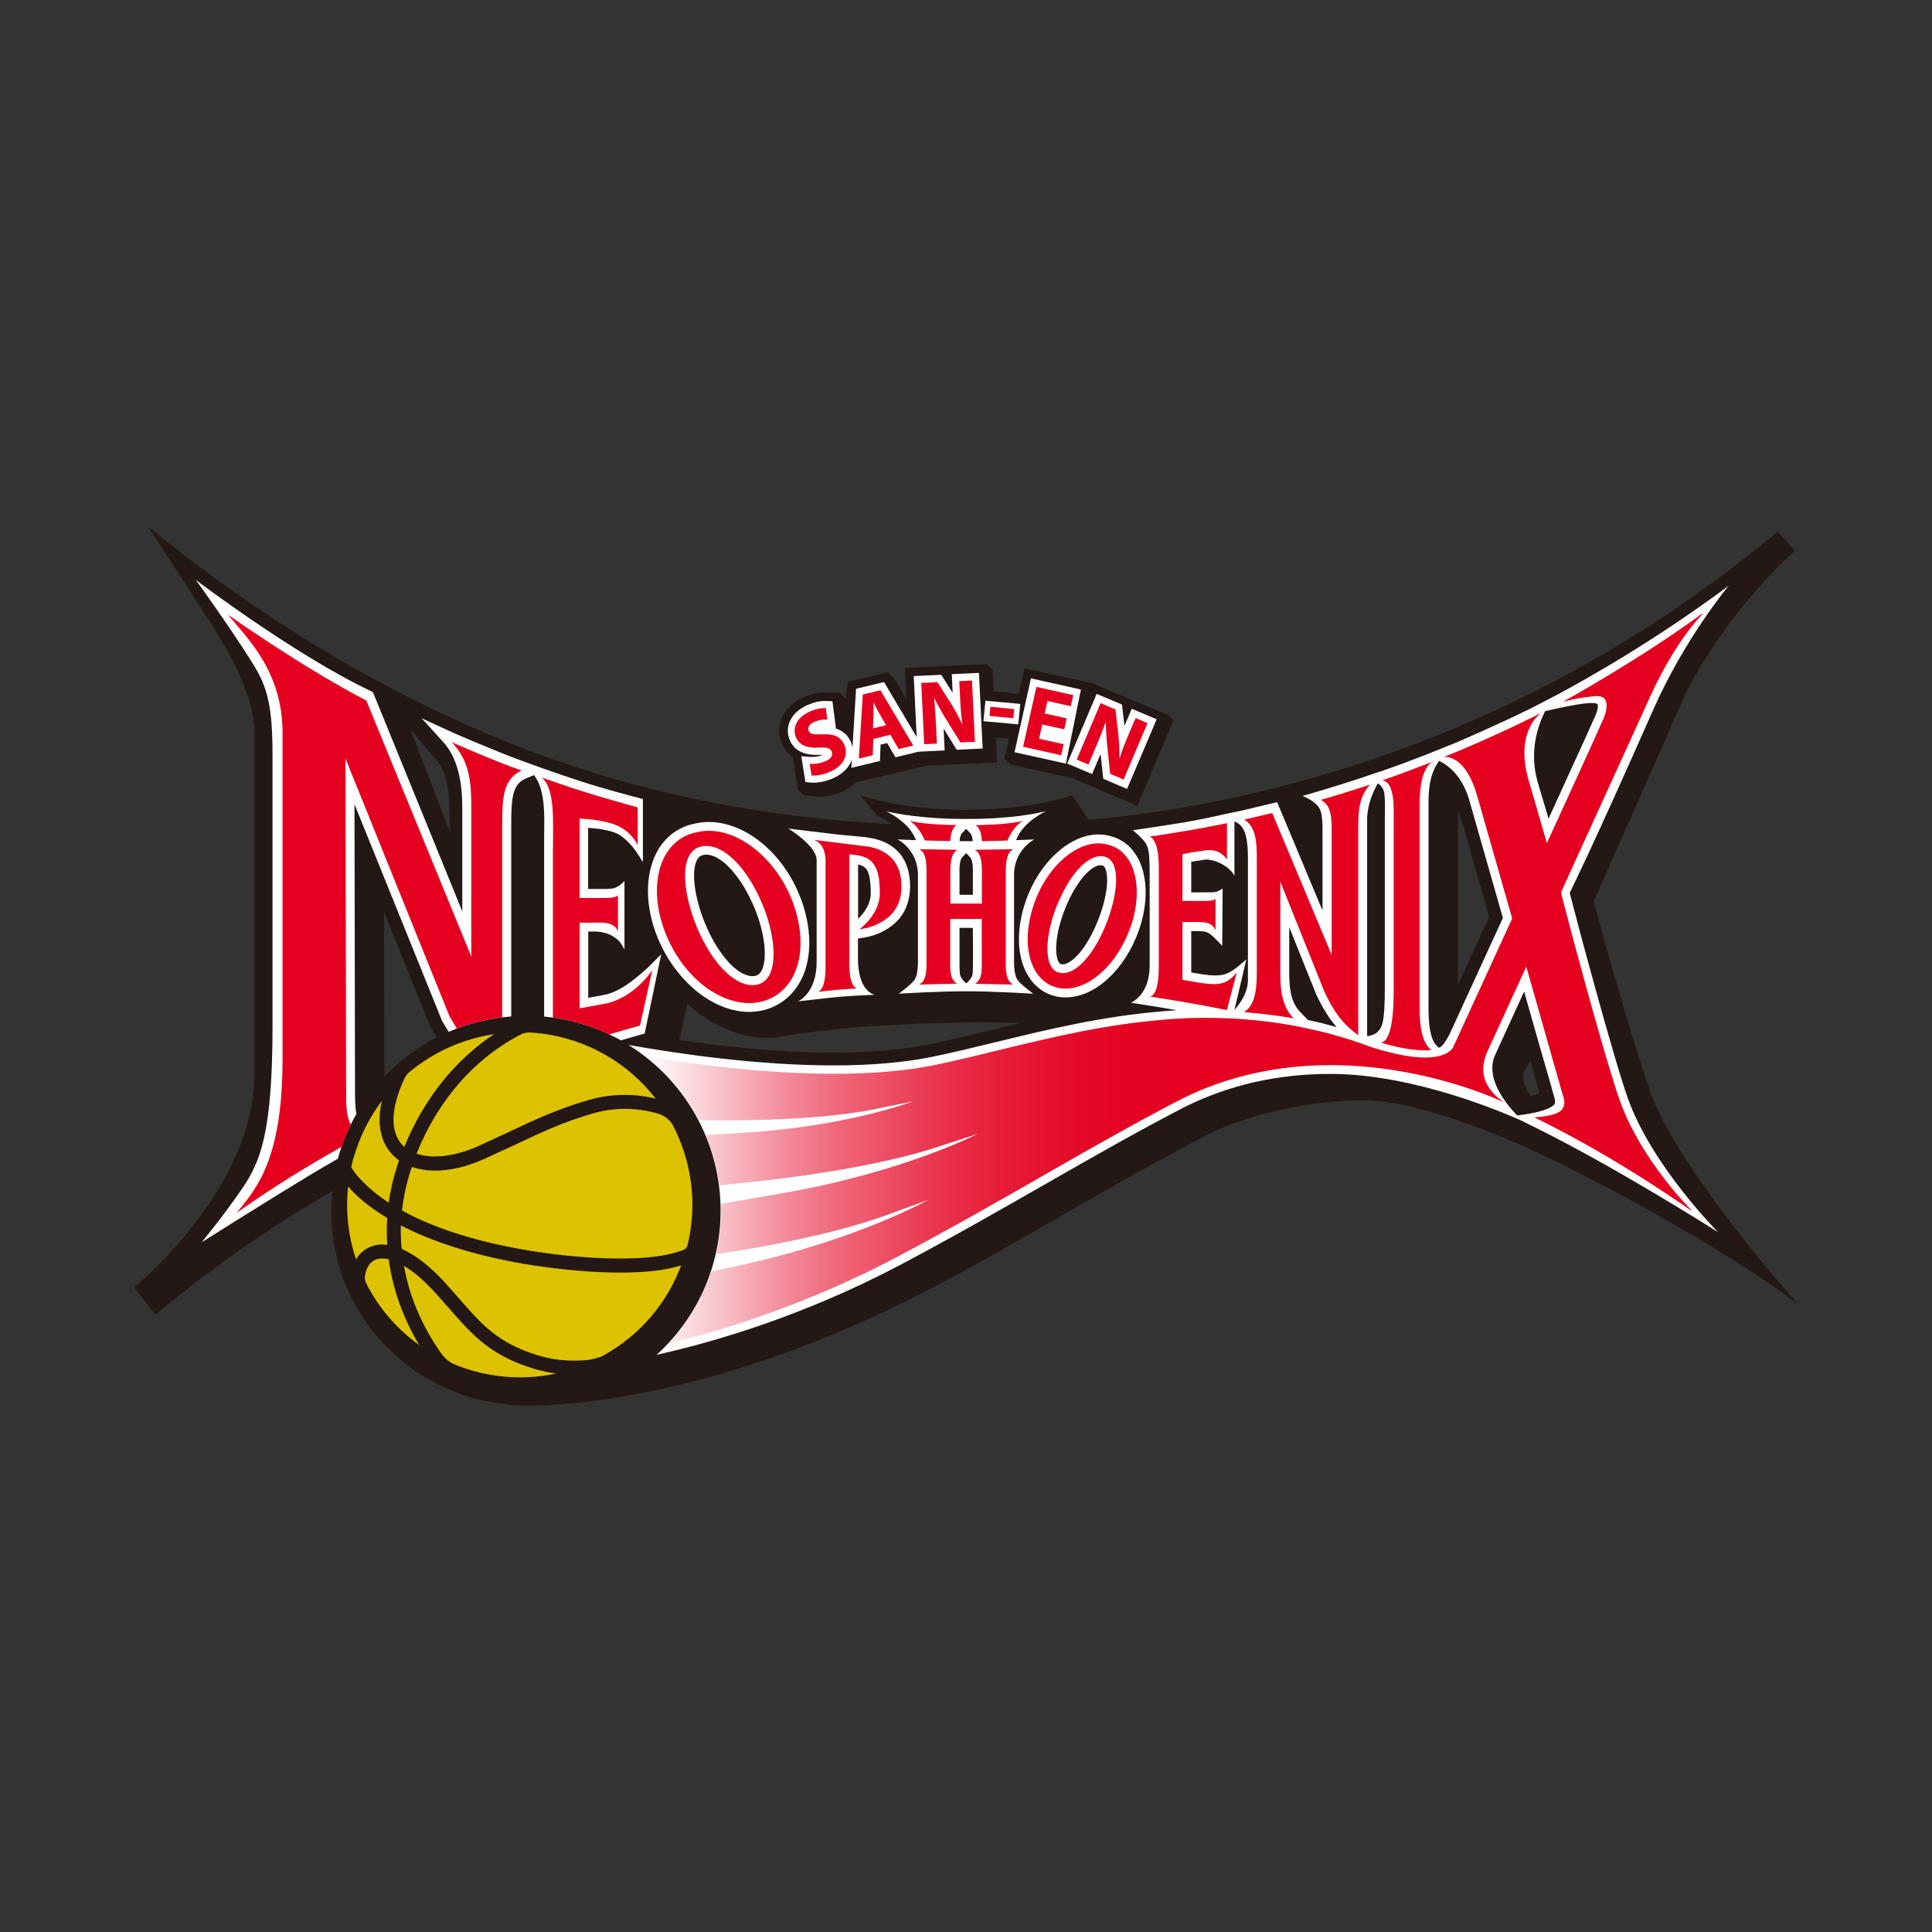 <?xml version="1.0" encoding="UTF-8"?>
<svg id="_レイヤー_1" data-name="レイヤー_1" xmlns="http://www.w3.org/2000/svg" width="152" height="152" xmlns:xlink="http://www.w3.org/1999/xlink" viewBox="0 0 152 152">
  <rect x="0" y="0" width="152" height="152" fill="#333333" stroke="none"/>
  <defs>
    <style>
      .cls-1 {
        fill: #dcc200;
      }

      .cls-2 {
        fill: #e50020;
      }

      .cls-3 {
        fill: url(#_名称未設定グラデーション_7);
      }

      .cls-4 {
        fill: #231815;
      }

      .cls-5 {
        fill: #fff;
      }
    </style>
    <linearGradient id="_名称未設定グラデーション_7" data-name="名称未設定グラデーション 7" x1="50.78" y1="76.99" x2="133.91" y2="76.99" gradientUnits="userSpaceOnUse">
      <stop offset="0" stop-color="#fff"/>
      <stop offset=".06" stop-color="#f9cbd1"/>
      <stop offset=".12" stop-color="#f495a3"/>
      <stop offset=".18" stop-color="#ef687a"/>
      <stop offset=".25" stop-color="#eb425a"/>
      <stop offset=".31" stop-color="#e82540"/>
      <stop offset=".38" stop-color="#e6102e"/>
      <stop offset=".44" stop-color="#e50423"/>
      <stop offset=".5" stop-color="#e50020"/>
    </linearGradient>
  </defs>
  <path class="cls-4" d="M130.04,86.43c-1.19-3.04-4.03-13.07-4.66-15.52.48-1.05,5.78-13.03,7.28-16.44,3.38-6.58,8.36-11,8.55-11.12l-1.34-1.53-1.09.89c-14.78,12.02-33.07,19.88-53.1,21.81l-1.33-1.93s0,0,0,0c0,0,0,0,0,0h0s0,0,0,0c-1.93.55-3.95,1.05-8.29,1.13-.01,0-.03,0-.04,0-.01,0-.03,0-.04,0-4.34-.08-6.36-.57-8.29-1.13,0,0,1.18,1.44,1.23,1.48.07.06.67.36,1.22.77-9.1-.47-17.98-2.06-26.45-5.03-11.83-4.15-22.83-10.85-32.04-18.39-.01,0,5.06,7.78,5.06,7.78.43.88,3.3,4.83,3.3,8.46v26.93c0,9-9.46,16.7-9.46,16.7l1.68,2.14c5.1-4.27,10.04-7.48,13.92-9.73-.02.23-.04.46-.06.69-.01.26-.02.52-.02.78,0,.09,0,.17,0,.26,0,.17,0,.34,0,.51,0,.1.01.21.02.31,0,.15.02.3.03.45.01.11.03.22.04.33.02.14.03.28.05.42.02.12.04.23.06.34.02.13.04.27.07.4.02.12.05.23.08.35.03.13.05.25.08.38.03.12.06.24.09.35.03.12.06.24.1.36.04.12.08.24.11.35.04.12.07.23.11.35.04.12.09.24.13.35.04.11.08.22.13.33.05.12.1.24.15.36.05.1.09.21.14.31.06.12.11.24.17.36.05.1.1.2.15.3.06.12.13.24.19.35.05.09.1.19.16.28.07.12.14.24.21.35.05.09.11.18.17.26.08.12.16.23.24.35.06.08.11.16.17.25.08.12.17.23.26.35.06.08.12.15.18.23.09.12.18.23.28.34.06.07.12.14.18.21.1.11.2.23.3.34.06.07.12.13.18.19.11.11.22.22.33.33.06.06.12.12.18.18.11.11.23.22.35.32.06.05.12.11.18.16.12.11.25.21.37.31.06.05.12.1.18.14.13.1.26.2.4.3.06.04.12.09.18.13.14.1.28.2.42.29.06.04.12.08.17.11.15.09.29.19.44.28.06.03.11.07.17.1.16.09.31.18.47.26.05.03.11.06.16.08.16.09.33.17.5.25.05.02.1.05.15.07.17.08.35.16.52.23.05.02.1.04.14.06.18.07.36.14.55.21.04.02.09.03.13.05.19.07.38.13.58.19.04.01.08.02.12.03.2.06.4.12.61.17.03,0,.07.02.1.02.21.05.42.1.64.14.02,0,.05,0,.07.01.22.04.45.08.68.12.01,0,.03,0,.04,0,.24.03.48.07.72.09,0,0,0,0,0,0,.17.05.37.08.59.09.19.01.51.03.98.03,3.25,0,15.12-.64,31.2-8.89,3.5-1.8,6.9-3.76,10.19-5.65.66-.38,1.32-.76,1.98-1.14,3.22-1.84,6.95-3.96,10.28-5.68,3.28-1.62,8.12-2.67,12.06-2.67,4.76,0,12.05,3.19,15.94,5.13,4.95,2.47,13.34,7.08,18.38,10.91-5.5-6.22-9.99-12.54-11.42-16.19ZM34.31,59.79c.91.95,1.07,2.6,1.07,4.59l.06,1.17-3.17-8.21,2.05,2.45ZM30.22,71.77l3.61,8.95.06.11c.16.27.31.53.47.78-.18.09-.36.19-.53.29-.02.01-.04.02-.06.04-.17.1-.33.2-.5.3-.03.02-.05.03-.08.05-.16.1-.32.21-.48.32-.02.01-.04.03-.06.04-.87.61-1.68,1.3-2.41,2.07l-.02-12.94ZM78.08,81.01c-1.7.41-3.3.8-4.86,1.13-2.13.44-4.7.67-7.63.67-4.2,0-8.56-.46-12.15-.98l.63-2.85c2.13,1.9,4.7,2.92,7.05,2.63h0c.28-.04,1.09-.17,1.61-.28l3.13-.36s.94-.11,1.59-.16c.65-.06,1.31-.09,1.32-.09l4.03-.21,4.3-.09,3.22.06c-.77.18-1.53.37-2.27.55ZM114.71,77.48v-12.42c0-.27,0-.83.04-1.35l2.41,8.44-2.45,5.33ZM120.43,86.21s-.65-.86-.6-1.45c.06-.75.57-1.25.57-1.25.33,1.15.54,1.87.69,2.38.06.23-.66.32-.66.32Z"/>
  <path class="cls-4" d="M91.87,56.23l-5.97-2.48-5.3-1.18-.45,2.01-1.98-.19-.08-1.69-.46-.46-6.44.31.12,2.45-.98-1.65-.46-.46-3.16.75-.19,1.33-.46-.46-1.03-.04s-.09,0-.14,0c-.52,0-1.06.12-1.62.36-1.63.69-2.37,2.23-1.76,3.66.12.29.35.67.76.98.03.05.07.09.11.14l.4,2.51.46.46.94.1c.09,0,.18.01.27.01.53,0,1.17-.14,1.71-.36.5-.21.9-.48,1.21-.78l5.44-1.3,5.63-.27-.09-1.96,1.02.1-.35,1.56.46.46,4.88,1.08,5.12,2.17,2.84-6.71-.46-.46Z"/>
  <path class="cls-5" d="M28.05,87.69c-.1-.43-.12-1.06-.12-2.02l-.04-22.4,6.89,17.05c.18.3.35.59.52.86,1.53-.66,3.19-1.08,4.92-1.21v-15.05c0-2.19.11-3.2,1.12-3.66l.67-.28c.95,1.22.81,3.34.8,4.99,0,.25,0,13.49,0,13.49v.06c0,.16,0,.32,0,.46,2.19.2,4.23.86,6.04,1.87,1.04-.3,1.87-.54,1.87-.54l1.3-6.23-1.04,1.04c-1.38,1.25-2.43,2-3.65,2.19l-1.05.19v-5.21s.56,0,.63,0c0,0,.58.01,1.1.26.18.09.54.29.76.57.09.12.24.35.36.58v-5.4s-.5.62-1.12.62c-.08.01-.21.02-.38.02h-1.36v-4.81c.39.04.86.06,1.29.16.54.12,1.05.2,1.64.75.47.42.78.8,1.38,1.78v-4.96s-1.54-.38-3.5-.96c-1.83-.54-4.24-1.4-4.27-1.41l-1.83-.66h0c-2.11-.78-5.14-2.1-5.17-2.11l-2.64-1.21,1.62,1.78c1.25,1.31,1.58,3.31,1.58,5.24v8.17l-7.03-17.24-.23-.12c-5.98-2.85-13.71-8.72-13.71-8.72,0,0,2.48,3.4,4.43,6.49,1.23,1.95,1.61,3.41,1.61,7.42v21.15c0,8.45-.96,10.71-2.35,12.77-1.39,2.05-3.22,4.28-3.22,4.28,0,0,5.65-3.56,8.46-5.25.87-.52,1.62-.96,2.25-1.32.34-1.24.83-2.41,1.44-3.49Z"/>
  <path class="cls-5" d="M123.5,70.25c.35-.76,1.76-3.53,6.59-14.46,2.47-5.59,5.91-9.7,5.91-9.7-5.72,4.24-10.88,7.18-13.74,8.7,0,0,.01-.01.01-.01-.68.36-1.35.71-1.99,1.03-.23.11-.35.17-.36.17,0,0,0,0,0,0-2.06,1.02-5.28,2.41-5.28,2.41,0,0-1.25.51-2.56,1.03-.09.03-.14.05-.14.05,0,0,0,0,0,0-.52.2-1.04.4-1.49.57-.88.32-1.93.69-1.94.69h-.04c-.71.25-1.86.64-3.05,1.01-1.76.55-2.95.88-2.95.88,0,0,.67.25,1.11.68.44.43.47,1,.47,2.33v6.01s-3.57-8.53-3.57-8.53l-2.77.66-1.47.31s-1.79.41-3.07.62c-1.45.24-4.05.62-4.05.62,0,0,.61.46.98.97.35.48.33,1.23.35,2.36v7.46s0,0,0,0c-.08,2.26-1.48,2.78-1.48,2.78,0,0,1.67.25,3.65.59-.09,0-.17,0-.24.01-.28.02-.5.04-.64.05-.05,0-.21.02-.21.02-4.74.38-9.06,1.42-13.23,2.44-1.71.41-3.32.81-4.89,1.13-2.2.46-4.83.69-7.84.69-5.91,0-12.15-.9-16.12-1.61,4.6,2.86,7.54,8.09,7.22,13.89-.24,4.19-2.13,7.88-5.01,10.49,4.67-1.04,11.66-3.11,19.2-7.09,4.17-2.21,8.21-4.52,12.12-6.76,3.23-1.85,6.98-3.98,10.33-5.7,3.43-1.69,7.24-2.55,11.35-2.55,6.57,0,13.59,3.03,14.98,3.65l.81.4c6.57,3.21,14.67,8.37,14.73,8.41,0,0-5.21-5.21-7.1-10.52-1.17-3.27-4.17-14.53-4.58-16.17ZM98.18,77.1c0,.97-.56,1.79-1.06,2.35l.94-3.98s-.92.86-1.44,1.08c-.52.22-.85.19-1.13.19-.24,0-.54-.03-.93-.09l-.84-.14v-3.26h.29c.78,0,.95.06,1.21.25.29.21.94.92.94.92l.03-4.52s-.38.3-.74.3c-.27,0-1.73.01-1.73.01v-2.41c.2-.03.81-.12,1.02-.16.6-.11,1.92.4,2.38,1.25v-4.28s.35.21.35.21c.55.42.71,1.35.71,2.68v9.62ZM104.91,80.74c-.21-.06-.82-.22-.82-.22-.4-.1-.79-.19-1.19-.27l-.62-.65c-.7-.74-.85-1.73-.85-3.08v-3.58l2.13,5.31.02.04c.51,1.07,1,1.86,1.58,2.52-.08-.02-.17-.05-.25-.07ZM108.95,64.19c0,.13,0,.5,0,.62v12.81c0,2.93-.21,3.19-.59,3.58-.16.16-.46.27-.8.33v-17.04c0-1.12.43-2.14.84-2.86.11.07.2.14.25.21.24.35.33.28.31,2.35ZM121.56,55.95c.32-.07,4.03-.98,4.15-.5.02.14-.03.46-.18.82-.4.93-2.53,5.58-3.7,8.14-.06-.2-.12-.4-.17-.59-.29-.99-.5-1.63-.71-2.4-.64-2.29.02-4.28.61-5.47ZM113.2,82.44c-.05-.05-.11-.11-.17-.17-.66-.66-.65-2.41-.64-3.4v-14.89s0-.23,0-.23c0-.95-.09-2.7.84-3.89.81.41,1.8,1.25,2.33,2.97l2.68,9.39-4.21,9.18c-.35.62-.52.91-.84,1.04ZM122.25,86.94c-.55.49-2.12.73-2.88.82-.89-.91-2.53-2.91-1.76-4.72l2.3-5.03c.75,2.66,1.87,6.54,2.09,7.3.02.06.26.95.28,1.01.13.39.04.53-.03.62Z"/>
  <path class="cls-5" d="M89.51,67.49c-.49-.89-1.23-1.48-2.15-1.71-.3-.09-.62-.13-.94-.13-2.26,0-4.66,2.19-5.71,5.21-.75,2.16-.73,4.25.07,5.72.5.93,1.27,1.55,2.22,1.79.27.07.55.1.84.1,2.31,0,4.69-2.19,5.78-5.33.72-2.09.68-4.19-.1-5.64ZM83.47,75.85s-.12-.04-.21-.22c-.31-.64-.22-2.28.55-4.17.9-2.23,2.08-3.39,2.78-3.39.05,0,.1,0,.15.02.04.01.12.04.21.22.29.6.22,2.17-.61,4.21-.88,2.18-2.06,3.35-2.73,3.35-.05,0-.1,0-.14-.02Z"/>
  <path class="cls-5" d="M63.09,70.94c-1.26-3.64-4.34-6.27-7.32-6.27-.35,0-.69.04-1.02.11-1.28.23-2.31.96-2.98,2.09-.96,1.64-1.05,4-.25,6.32,1.29,3.72,4.41,6.42,7.41,6.42h0c.3,0,.59-.03.88-.08,1.3-.24,2.4-1.02,3.08-2.19.97-1.66,1.04-3.99.2-6.41ZM59.2,76.8c-1.19,0-2.73-1.72-3.74-4.17-.83-2.03-1.09-4.07-.63-4.96.15-.29.33-.36.48-.4.08-.02.17-.03.25-.03,1.22,0,2.79,1.74,3.81,4.22.81,1.96,1.03,3.98.55,4.9-.16.3-.35.38-.48.41-.08.02-.16.03-.24.03Z"/>
  <path class="cls-5" d="M67.7,73.81c.7-.1,1.46-.27,2.33-.88,1.9-1.31,1.7-3.71,1.33-4.75-.73-2.11-2.91-2.25-3.3-2.32l-2.12-.2-3.92-.47s2.23,1.33,2.23,2.49v7.99c0,2.51-1.47,3.11-1.47,3.11,0,0,2.62-.3,3.31-.36.67-.06,1.35-.09,1.36-.09l1.37-.07s-1.32-.2-1.32-2.86v-1.56s.19-.03.19-.03ZM67.51,72.29v-4.28c.61.15.72.44.81.69.13.34.19.9.19,1.57,0,.91-.61,1.64-1,2.02Z"/>
  <path class="cls-5" d="M81.4,66.04s-.62.03-1.46.06c.53-1.46,2.34-2.27,2.34-2.27-2.76.63-5.62.6-6.25.6h0s-.05,0-.06,0h0c-.63,0-3.48.02-6.25-.6,0,0,1.82.81,2.34,2.27-.83-.03-1.44-.06-1.44-.06,0,0,1.6.79,1.6,2.82,0,.09,0,6.69,0,6.69,0,.38-.02,1.15-.25,1.51-.23.36-1.26,1.12-1.26,1.12,0,0,3.07-.19,5.13-.19h.32c2.06,0,5.13.19,5.13.19,0,0-1.03-.75-1.26-1.12-.23-.36-.26-1.13-.25-1.51,0,0,0-6.6,0-6.69,0-2.03,1.6-2.82,1.6-2.82ZM75.49,68.96c0-.33-.05-1.15.18-1.47l.32-.35h.05l.32.35c.23.32.18,1.14.18,1.47,0,.08,0,1.44,0,1.44h-1.05s0-1.36,0-1.44ZM75.98,65.24h.06l.32.34c.1.13.15.36.17.6-.2,0-.84,0-1.04,0,.02-.24.07-.47.17-.6l.32-.34ZM76.01,77.36s-.01,0-.02-.01h.03s-.01,0-.02.01ZM76.55,76.05c-.02.34-.01.53-.05.67-.09.3-.36.55-.46.63h-.04c-.1-.08-.37-.33-.46-.63-.04-.14-.03-.33-.05-.67,0-.14,0-3.05,0-3.05h1.05s.02,2.91,0,3.05Z"/>
  <path class="cls-5" d="M74.88,53.05l.07,1.46-.9-1.42-2.16.1.23,4.8-2.57-4.33-2.2.53-.28,4.61c-.03-.14-.07-.28-.12-.41-.23-.54-.63-.9-1.19-1.07v-.1s-.27-2.05-.27-2.05l-.47-.02s-.07,0-.11,0c-.43,0-.89.1-1.36.31-1.29.55-1.87,1.7-1.41,2.78.22.52.76,1.15,2.06,1.15.09,0,.18,0,.28,0,.11,0,.2-.01.28-.01-.01,0-.02,0-.03.01-.24.1-.54.16-.83.16-.05,0-.1,0-.14,0l-.72-.06.33,2.04.43.04c.06,0,.13.01.21.01h0c.45,0,.99-.12,1.45-.31.88-.38,1.37-.93,1.56-1.51l-.04.65,2.25-.54.05-1.29.52-.12.65,1.12,1.83-.44,2.04-.1-.08-1.72,1.03,1.67,2.04-.1-.29-5.95-2.13.1Z"/>
  <polygon class="cls-5" points="80.27 55.38 77.53 55.13 77.37 56.74 80.11 56.99 80.27 55.38"/>
  <polygon class="cls-5" points="85.04 54.25 81.11 53.37 79.82 59.18 83.86 60.08 85.04 54.25"/>
  <polygon class="cls-5" points="89.04 55.76 88.47 57.1 88.27 55.43 86.28 54.59 83.96 60.07 85.92 60.9 86.59 59.32 86.8 61.27 88.67 62.07 91 56.59 89.04 55.76"/>
  <g>
    <path class="cls-3" d="M133.91,48.32l-.02-.03c-4.75,3.5-10.79,6.85-10.85,6.88v.03s.98-.31,2.49-.43c.36-.03.62.06.75.27.3.46-.05,1.32-.12,1.49-.54,1.25-4.15,9.13-4.46,9.8-.23-.78-.46-1.57-.68-2.34-.29-.99-.56-1.92-.78-2.69-.54-1.91-.27-3.2.05-3.94.35-.81.84-1.17.84-1.17l-.02-.03c-3.79,1.91-7.39,3.35-7.43,3.36l-.13.05.14-.02s.02,0,.05,0c.27,0,1.66.15,2.48,3.08l2.75,9.63-4.65,10.14c-.1.19-.57.8-2.21.8-1.11,0-2.53-.28-4.23-.82-1.03-.39-2.09-.73-3.14-1.01-.21-.06-.43-.11-.63-.17-.06-.02-.12-.03-.18-.04-2.7-.67-5.4-1.02-8.25-1.07-.31,0-.62-.01-.92-.01-1.91,0-3.13.14-3.14.14h0c-4.69.37-8.98,1.41-13.12,2.42-1.71.42-3.33.81-4.91,1.14-2.24.47-4.93.7-7.98.7-5.32,0-10.8-.7-14.81-1.37,1.74,1.35,3.17,3.06,4.19,5.02,3.85.06,10.06-.02,14.38-.98,2.19-.44,2.44-.5,2.44-.5,0,0-5,1.92-12.89,2.44-1.31.09-2.42.15-3.38.21.52,1.24.88,2.57,1.06,3.95,4.55-.42,12.28-1.34,17.47-3.12,2.55-.82,2.84-.92,2.84-.92,0,0-5.7,2.95-15.03,4.61-2.11.37-3.8.66-5.16.89.01.45.01.91-.01,1.37-.05.89-.18,1.76-.37,2.6,4.4-.67,9.93-1.74,13.91-3.27,2.52-.91,2.8-1.02,2.8-1.02,0,0-5.58,3.16-14.85,5.16-.81.17-1.55.33-2.24.48-.7,2.13-1.86,4.05-3.35,5.65.21-.05.41-.1.63-.15,4.12-1.03,10.46-3.01,17.34-6.64,4.16-2.2,8.2-4.51,12.1-6.75,3.24-1.86,7-3.99,10.36-5.72,3.52-1.74,7.44-2.62,11.65-2.62,3.92,0,7.37.78,9.58,1.43,2.39.71,3.88,1.42,3.89,1.43h0s.16.07.16.07l-.15-.11c-1.44-1.07-1.83-2.38-1.16-3.87l3.07-6.7c.2.71,2.52,8.88,2.81,9.89.01.05.03.1.05.16.12.36.27.81-.09,1.23-.41.49-2.06.57-2.07.57h-.07s.07.04.07.04c6.62,3.24,12.23,7.28,12.29,7.32l.02-.03s-3.92-3.86-5.62-8.56c-.72-1.99-2.07-6.81-2.81-9.5-1.03-3.76-1.83-6.83-1.85-6.96.14-.31,5.58-12.25,6.68-14.66,2.2-5.08,4.41-7.18,4.44-7.21Z"/>
    <g>
      <path class="cls-2" d="M27.62,88.49c-.41-.66-.39-1.66-.39-3.04l-.05-25.78,8.19,20.3c.2.34.39.65.57.95,1.14-.43,2.33-.73,3.57-.88v-15.12c0-2.09.05-3.62,1.53-4.3-2.16-.74-5.5-2.23-5.5-2.23,1.44,1.51,1.54,3.23,1.54,5.17v11.7l-8.26-20.15c-4.89-2.51-10.89-6.75-10.89-6.75,1.48,1.8,4.3,4.44,4.3,9.28v25.66c0,8.03-2.11,10.25-3.61,12.12,0,0,2.5-1.79,5.37-3.51,1.19-.72,2.17-1.28,2.91-1.7.2-.59.44-1.17.71-1.72Z"/>
      <path class="cls-2" d="M43.5,66.7v12.75c0,.06,0,.29,0,.61,1.57.22,3.06.67,4.43,1.32.76-.22,1.57-.46,2.42-.69l.97-4.36c-1.03,1.47-2.5,2.45-3.85,2.66l-1.87.34v-6.74h1.14c.64,0,1.56-.1,1.88.68v-2.85s-.06.23-.96.23h-2.06v-6.25c.66.04,1.33.09,2.08.27.96.22,1.86.65,2.49,1.81v-2.96s-1.27-.34-3.26-.93c-1.87-.56-4.3-1.42-4.3-1.42,1.05.83.9,3.31.9,5.53Z"/>
      <path class="cls-2" d="M54.89,65.46c2.89-.64,6.26,2.02,7.55,5.71,1.38,3.98.01,7.17-2.75,7.68-2.77.51-6.13-1.92-7.5-5.89-1.21-3.49-.23-6.98,2.71-7.5ZM55.15,66.6c-1.69.38-1.53,3.4-.34,6.3,1.22,2.96,3.16,4.93,4.78,4.56,1.68-.38,1.56-3.47.42-6.25-1.23-3-3.2-4.98-4.86-4.61Z"/>
      <path class="cls-2" d="M96.52,79.48l.78-2.95c-.78.87-1.3,1.03-2.85.8l-1.42-.24v-4.55h1.16c.49,0,1.19,0,1.44.66v-2.48c-.19.14-.49.16-.74.16h-1.86v-3.68c.88-.19,1.05-.17,1.6-.27.72-.13,1.41-.04,1.9.7v-2.87s-1.75.37-3.22.61c-1.47.25-2.87.45-2.87.45.58.21.72,1.39.73,2.31v7.96s0-.14,0-.14c0,.96-.07,2.25-.68,2.46,0,0,2.97.43,6.03,1.06Z"/>
      <path class="cls-2" d="M101.77,80.12c-.91-.96-1.04-2.19-1.04-3.56v-7.19s3.47,8.66,3.47,8.66c.75,1.59,1.44,2.53,2.66,3.42v-16.22c0-1.37.03-2.47.92-3.5,0,0-1.12.37-2.11.68-1.01.31-1.77.52-1.77.52.91.44.87,1.51.87,2.88v9.32s-4.68-11.17-4.68-11.17c0,0-.49.13-1.04.25-.54.12-1.16.27-1.16.27.89.55.99,1.67.99,3.05v8.86c0,1.37-.1,2.68-1.01,3.24,0,0,2.18.17,3.89.49Z"/>
      <path class="cls-2" d="M112.6,82.62c-1-.83-.91-2.86-.91-4.05v-14.59c0-1.19-.07-3.18.93-4.02,0,0-.97.37-1.91.73-.9.34-1.96.7-1.96.7,1.02.16.9,2.2.9,3.41v12.81c0,1.19,0,4.26-1,4.42,0,0,.82.27,1.91.46.62.11,1.32.18,2.04.13Z"/>
      <path class="cls-2" d="M88.95,72.91c-1.15,3.32-3.74,5.3-5.79,4.79-2.04-.51-2.96-3.26-1.8-6.6,1.07-3.1,3.68-5.26,5.82-4.64,2.17.53,2.8,3.52,1.78,6.45ZM83.17,71.19c-.94,2.33-1.13,4.95.11,5.32,1.2.36,2.71-1.26,3.72-3.74.98-2.43,1.2-4.99-.05-5.36-1.22-.36-2.76,1.27-3.77,3.78Z"/>
      <path class="cls-2" d="M74.76,72.3v3.05c0,.76-.09,1.72.55,2.04l-2.99.07c.64-.33.57-1.35.57-2.11v-6.23c0-.76.09-1.99-.56-2.31l3,.05c-.64.32-.56,1.55-.56,2.33v1.9s2.48,0,2.48,0v-1.9c0-.78.09-2.01-.56-2.33l3.02-.05c-.65.32-.58,1.55-.58,2.31v6.23c0,.76-.07,1.79.58,2.11l-3.02-.06c.65-.32.55-1.29.55-2.05v-3.05s-2.48,0-2.48,0Z"/>
      <path class="cls-2" d="M80.45,64.58c-1.03.3-3.34.33-3.7.34.35.22.47.71.5,1.26.71-.01,1.39-.03,2.01-.05.23-.58.68-1.22,1.19-1.55Z"/>
      <path class="cls-2" d="M75.26,64.91c-.37,0-2.68-.04-3.7-.34.51.32.96.96,1.19,1.55.63.02,1.31.04,2.01.05.04-.55.15-1.04.5-1.26Z"/>
      <path class="cls-2" d="M70.7,68.42c-.61-1.77-2.71-1.85-2.71-1.85l-3.99-.5c.97.3.94,1.55.95,1.51v7.89c0,.74.07,2.25-.58,2.56,0,0,.96-.11,1.65-.17.69-.06,1.38-.09,1.38-.09-.65-.31-.58-1.8-.58-2.55v-8c1.4.06,1.89.52,2.16,1.23.18.47.24,1.13.24,1.81,0,1.72-1.61,2.85-1.61,2.85.59-.08,1.26-.23,2.04-.76,1.96-1.36,1.07-3.95,1.07-3.95Z"/>
    </g>
  </g>
  <g>
    <path class="cls-2" d="M64.71,57.77c-.67.03-.97,0-1.09-.28-.1-.22.03-.52.46-.7.43-.18.8-.2,1.01-.18l-.12-.9c-.32-.01-.72.04-1.23.26-1.04.44-1.44,1.29-1.11,2.05.28.65.94.85,1.79.8.61-.04.89.03,1.01.3.12.29-.04.58-.5.78-.43.18-.91.22-1.23.2l.15.91c.31.03.87-.04,1.38-.26,1.22-.52,1.52-1.39,1.2-2.14-.27-.63-.8-.88-1.71-.84Z"/>
    <path class="cls-2" d="M67.88,54.64l-.31,5.04,1.09-.26.05-1.29,1.34-.32.65,1.12,1.15-.27-2.58-4.35-1.39.33ZM68.68,57.3l.04-1.06c.01-.29,0-.66,0-.96h.01c.14.26.3.59.45.85l.53.93-1.04.25Z"/>
    <path class="cls-2" d="M75.47,53.59l.07,1.4c.03.73.09,1.38.18,2.01h-.01c-.25-.53-.56-1.12-.87-1.61l-1.09-1.72-1.27.06.23,4.82,1-.05-.07-1.45c-.04-.79-.08-1.47-.15-2.11h.03c.26.55.61,1.16.92,1.66l1.12,1.81,1.14-.05-.23-4.82-1,.05Z"/>
    <rect class="cls-2" x="78.46" y="55.12" width=".72" height="1.88" transform="translate(15.58 129.24) rotate(-84.59)"/>
    <polygon class="cls-2" points="80.49 58.75 83.49 59.42 83.68 58.55 81.75 58.12 82 57 83.73 57.38 83.92 56.52 82.19 56.13 82.41 55.15 84.24 55.56 84.44 54.69 81.54 54.04 80.49 58.75"/>
    <path class="cls-2" d="M89.34,56.5l-.55,1.29c-.29.67-.52,1.28-.71,1.89h-.01c0-.59-.01-1.26-.08-1.84l-.23-2.02-1.17-.5-1.88,4.44.92.39.57-1.34c.31-.73.56-1.36.78-1.96h.03c0,.62.04,1.32.11,1.91l.22,2.12,1.06.45,1.88-4.44-.92-.39Z"/>
  </g>
  <g>
    <path class="cls-1" d="M41.65,81.23c.97.05,1.94.21,2.91.48,2.9.81,5.31,2.51,7.02,4.72-1.45-.35-3.31-.45-5.23.1-2.46.71-4.26,1.56-6.17,2.46l-2.66,1.23c-1.81.78-3.53.96-4.75.55,1.7-4.25,4.6-7.55,8.31-9.44,0,0,.21-.09.56-.1Z"/>
    <path class="cls-1" d="M32.19,84.36c1.9-1.58,4.22-2.63,6.68-3-3.09,2.06-5.53,5.11-7.06,8.87-.05-.04-.11-.09-.15-.14-.99-1.05-.93-2.9.16-5.24,0,0,.09-.23.37-.49Z"/>
    <path class="cls-1" d="M27.82,91.1c.47-1.67,1.24-3.18,2.22-4.49-.52,2.29.22,3.59.82,4.22.16.17.35.33.54.47-.05.13-.1.26-.14.4-.32.97-.54,1.94-.68,2.92-1.85-1.21-2.66-2.3-2.95-2.79.06-.25.11-.49.18-.74Z"/>
    <path class="cls-1" d="M28.01,99.07c-.62-1.84-.83-3.78-.62-5.72.7.82,1.72,1.66,3.08,2.48-.05.71-.05,1.41,0,2.11-.46-.06-.89-.02-1.27.13-.5.19-.9.53-1.18,1Z"/>
    <path class="cls-1" d="M28.7,100.48c.06-.51.27-1.16.88-1.39.26-.09.59-.11,1-.02.31,2.31,1.11,4.59,2.4,6.75-1.6-1.14-2.94-2.63-3.93-4.4-.09-.17-.18-.34-.27-.51-.06-.17-.09-.43-.09-.43Z"/>
    <path class="cls-1" d="M34.7,106.46c-1.53-2.17-2.5-4.5-2.92-6.87.7.41,1.51,1.07,2.4,2.05l1.14,1.28c1.66,1.9,2.97,3.4,5.73,4.44,1.03.39,1.92.6,2.71.7-2.14.46-4.37.4-6.54-.21-.46-.13-.91-.28-1.35-.46-.78-.28-1.17-.94-1.17-.94Z"/>
    <path class="cls-1" d="M46.17,107.01c-1.18.08-2.64.12-4.74-.68-2.5-.95-3.67-2.29-5.29-4.14l-1.15-1.3c-1.17-1.28-2.33-2.17-3.39-2.63-.06-.62-.08-1.23-.06-1.85,2.37,1.23,5.57,2.32,9.71,3.03,1.48.25,8.44,1.33,12.34.12-1.12,2.99-3.24,5.47-6.06,7.05-.07.04-.13.07-.2.11-.61.24-1.16.28-1.16.28Z"/>
    <path class="cls-1" d="M53.77,98.33c-2.85,1.18-9,.6-12.33.03-4.59-.78-7.71-1.96-9.81-3.12.12-1.07.34-2.13.69-3.19.03-.08.06-.16.09-.24,1.49.52,3.47.34,5.57-.58l2.7-1.24c1.86-.88,3.63-1.72,6-2.4,2.01-.58,3.94-.36,5.28.09,0,0,.71.26,1.02.93,1.43,2.79,1.9,6.08,1.12,9.34-.09.31-.32.39-.32.39Z"/>
  </g>
</svg>